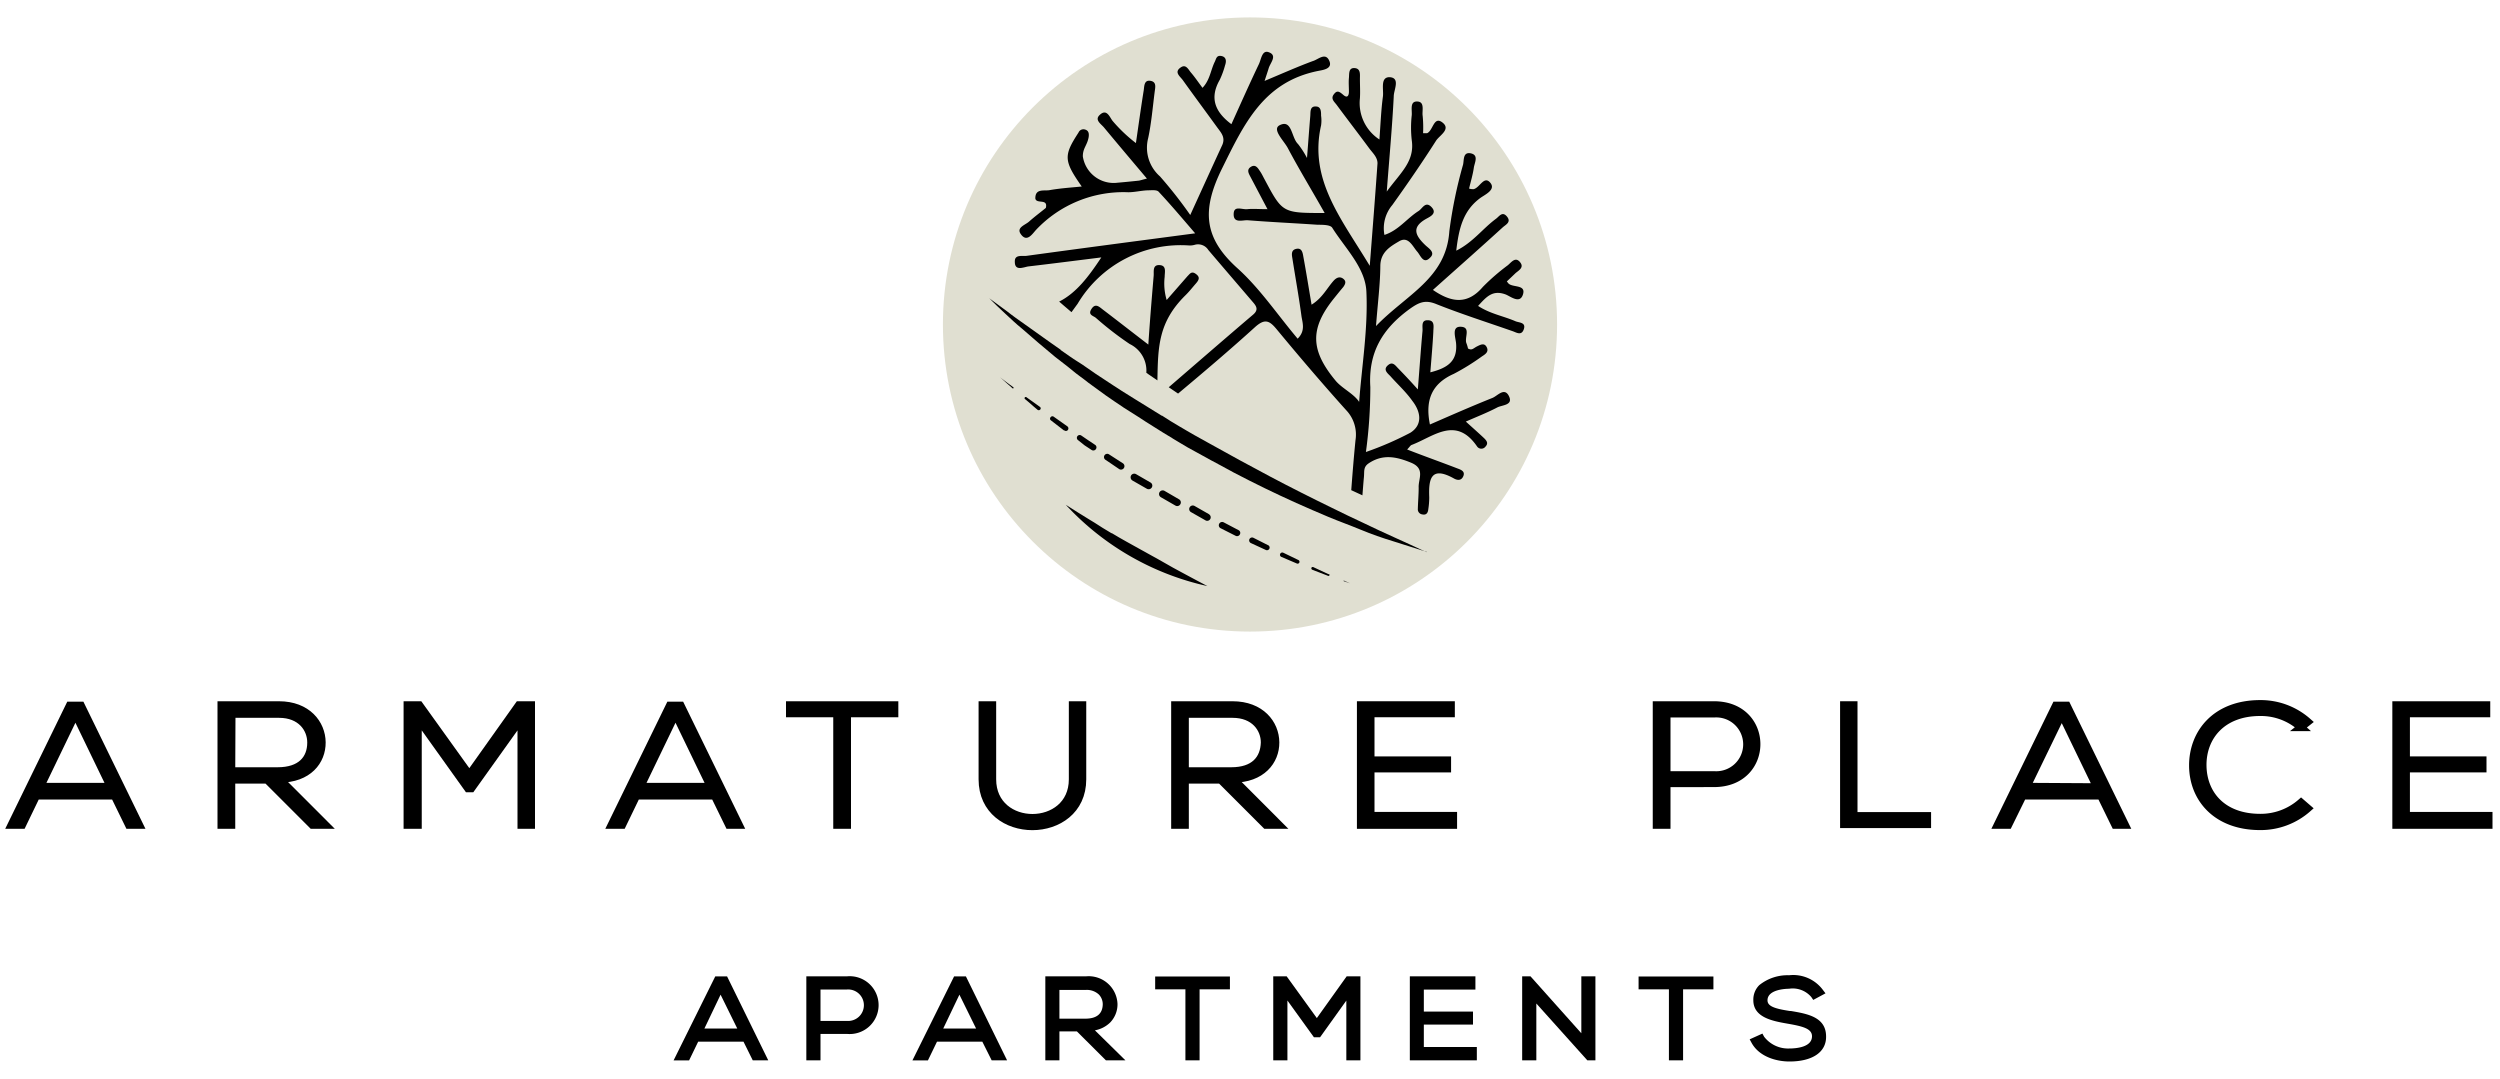 <svg id="Layer_1" data-name="Layer 1" xmlns="http://www.w3.org/2000/svg" viewBox="0 0 300 129.48"><defs><style>.cls-1{stroke:#000;stroke-miterlimit:10;stroke-width:0.92px;}.cls-2{fill:#e0dfd1;}</style></defs><path d="M86.08,117.62l-4.51,9.16h.83l1.09-2.25h6l1.1,2.25h.84l-4.52-9.16Zm-2.28,6.26,2.7-5.58,2.71,5.58Z"/><path d="M92.19,127.24H90.33L89.22,125H83.78l-1.09,2.25H80.83l5-10.08h1.42Zm-7.66-3.82h3.94l-2-4.06Z"/><path d="M101.64,117.62H97.22v9.16H98v-3.17h3.64A3,3,0,1,0,101.64,117.62Zm0,5.35H98v-4.69h3.64A2.35,2.35,0,1,1,101.64,123Z"/><path d="M98.46,127.24h-1.7V117.16h4.88a3.47,3.47,0,1,1,0,6.91H98.46Zm0-4.73h3.18a1.89,1.89,0,1,0,0-3.77H98.46Z"/><path d="M114.75,117.62l-4.52,9.16h.83l1.1-2.25h6l1.11,2.25h.83l-4.52-9.16Zm-2.29,6.26,2.7-5.58,2.71,5.58Z"/><path d="M120.85,127.24H119L117.88,125h-5.44l-1.09,2.25h-1.86l5-10.08h1.42Zm-7.66-3.82h3.94l-2-4.06Z"/><path d="M133.64,120.48a3,3,0,0,0-3.31-2.86H125.9v9.16h.77v-3.47h2.75l3.48,3.47h1l-3.55-3.51C132.57,123.27,133.65,122,133.64,120.48Zm-7,2.17v-4.37h3.66a2.22,2.22,0,0,1,2.46,2.18c0,1.28-.79,2.19-2.55,2.19Z"/><path d="M135.05,127.24h-2.34l-3.48-3.47h-2.1v3.47h-1.69V117.16h4.89a3.46,3.46,0,0,1,3.77,3.31h0a3.14,3.14,0,0,1-.88,2.23,3.53,3.53,0,0,1-1.83.94Zm-7.92-5h3.11c1.37,0,2.07-.59,2.09-1.73a1.68,1.68,0,0,0-.47-1.17,2.11,2.11,0,0,0-1.53-.55h-3.2Z"/><polygon points="139.08 118.26 142.72 118.26 142.72 126.78 143.49 126.78 143.49 118.26 147.13 118.26 147.13 117.64 139.08 117.64 139.08 118.26"/><polygon points="143.95 127.24 142.25 127.24 142.25 118.72 138.62 118.72 138.62 117.18 147.59 117.18 147.59 118.72 143.95 118.72 143.95 127.24"/><path d="M158,123l-3.85-5.34h-.92v9.16H154v-8.14l3.88,5.37h.26l3.85-5.37v8.14h.77v-9.16h-.95Z"/><polygon points="163.25 127.24 161.56 127.24 161.56 120.07 158.41 124.47 157.67 124.47 154.49 120.06 154.49 127.24 152.79 127.24 152.79 117.16 154.4 117.16 158.02 122.17 161.6 117.16 163.25 117.16 163.25 127.24"/><polygon points="170.4 122.49 176.3 122.49 176.3 121.85 170.4 121.85 170.4 118.29 176.59 118.29 176.59 117.62 169.64 117.62 169.64 126.78 176.76 126.78 176.76 126.1 170.4 126.1 170.4 122.49"/><polygon points="177.22 127.24 169.18 127.24 169.18 117.16 177.05 117.16 177.05 118.75 170.86 118.75 170.86 121.39 176.76 121.39 176.76 122.95 170.86 122.95 170.86 125.64 177.22 125.64 177.22 127.24"/><polygon points="190.22 125.2 183.45 117.62 183.12 117.62 183.12 126.78 183.9 126.78 183.9 119.22 190.69 126.78 190.99 126.78 190.99 117.62 190.22 117.62 190.22 125.2"/><polygon points="191.45 127.24 190.48 127.24 184.36 120.42 184.36 127.24 182.66 127.24 182.66 117.16 183.66 117.16 189.76 123.99 189.76 117.16 191.45 117.16 191.45 127.24"/><polygon points="197.09 118.26 200.73 118.26 200.73 126.78 201.51 126.78 201.51 118.26 205.15 118.26 205.15 117.64 197.09 117.64 197.09 118.26"/><polygon points="201.97 127.24 200.27 127.24 200.27 118.72 196.63 118.72 196.63 117.18 205.61 117.18 205.61 118.72 201.97 118.72 201.97 127.24"/><path d="M214.76,121.73c-1.7-.29-3.08-.56-3.08-1.73,0-1.46,1.87-1.85,3-1.85a3.4,3.4,0,0,1,3.05,1.24l.63-.34a4,4,0,0,0-3.68-1.56c-1.66,0-3.87.6-3.83,2.54,0,1.69,1.89,2,3.73,2.35,1.65.29,3.32.59,3.31,2,0,1.62-2,1.93-3.21,1.93a4.07,4.07,0,0,1-3.44-1.66l-.69.32a4.66,4.66,0,0,0,4.13,2c1.68,0,4-.49,4-2.56S216.7,122.07,214.76,121.73Z"/><path d="M214.73,127.38c-1.59,0-3.62-.58-4.53-2.22l-.24-.44,1.53-.69.2.37a3.62,3.62,0,0,0,3,1.42c.83,0,2.75-.14,2.75-1.47,0-.93-1.16-1.2-2.93-1.51s-4.11-.73-4.11-2.81a2.44,2.44,0,0,1,.71-1.81,5.4,5.4,0,0,1,3.58-1.19,4.43,4.43,0,0,1,4.05,1.75l.32.42-1.47.79-.23-.34a2.92,2.92,0,0,0-2.68-1c-.1,0-2.58,0-2.58,1.39,0,.7.83,1,2.69,1.28l.12,0c2,.34,4.22.73,4.22,3.06C219.16,126.25,217.5,127.38,214.73,127.38Z"/><path class="cls-1" d="M15.46,99l-1.72-3.52H4.36L2.66,99H1.36l7-14.34H9.72l7,14.34ZM13.27,94.4,9.05,85.67,4.84,94.4Z"/><path class="cls-1" d="M39.07,99H37.48l-5.43-5.43H27.77V99H26.56V84.61h6.91c3.4,0,5.13,2.23,5.15,4.47S37,93.46,33.53,93.46Zm-11.3-6.47h5.56c2.74,0,4-1.42,4-3.43,0-1.68-1.23-3.42-3.83-3.42h-5.7Z"/><path class="cls-1" d="M62.56,86.21l-6,8.4h-.41l-6-8.4V99H48.89V84.61h1.43l6,8.36,5.94-8.36h1.48V99H62.56Z"/><path class="cls-1" d="M87.47,99l-1.72-3.52H76.37L74.67,99h-1.3l7-14.34h1.32l7,14.34ZM85.28,94.4l-4.22-8.73L76.85,94.4Z"/><path class="cls-1" d="M100.45,85.61H94.78v-1h12.56v1h-5.68V99h-1.21Z"/><path class="cls-1" d="M129.89,84.61v8.91c0,7.51-12,7.53-12,0V84.61h1.19v8.91c0,6.17,9.64,6.15,9.64,0V84.61Z"/><path class="cls-1" d="M153.5,99h-1.59l-5.43-5.43H142.2V99H141V84.61h6.9c3.41,0,5.14,2.23,5.16,4.47s-1.66,4.38-5.09,4.38Zm-11.3-6.47h5.56c2.73,0,3.94-1.42,4-3.43,0-1.68-1.24-3.42-3.84-3.42H142.2Z"/><path class="cls-1" d="M164.48,91.23h9.19v1h-9.19v5.66h9.91V99h-11.1V84.61h10.83v1h-9.64Z"/><path class="cls-1" d="M200,94v5h-1.21V84.61h6.89c6.81,0,6.81,9.38,0,9.38Zm0-8.36V93h5.68a3.69,3.69,0,1,0,0-7.36Z"/><path class="cls-1" d="M222.44,84.61v13.3h8.83v1h-10V84.61Z"/><path class="cls-1" d="M253.82,99l-1.72-3.52h-9.37L241,99h-1.3l7-14.34h1.32l7,14.34Zm-2.19-4.55-4.22-8.73L243.2,94.4Z"/><path class="cls-1" d="M276.94,97a8.52,8.52,0,0,1-5.72,2.15c-5.29,0-8.05-3.38-8.07-7.26s2.69-7.42,8.07-7.42a8.52,8.52,0,0,1,5.72,2.15l-.83.66a7.23,7.23,0,0,0-4.89-1.82c-4.57,0-6.93,2.95-6.9,6.39s2.37,6.27,6.9,6.27a7.36,7.36,0,0,0,4.91-1.82Z"/><path class="cls-1" d="M288.73,91.23h9.19v1h-9.19v5.66h9.91V99h-11.1V84.61h10.83v1h-9.64Z"/><circle class="cls-2" cx="150" cy="38.94" r="36.85"/><path d="M137.8,41.35c-2.07-1.59-3.76-2.91-5.47-4.21-.42-.32-.88-.8-1.35-.07s.21.81.52,1.07a39,39,0,0,0,4.06,3.14,3.54,3.54,0,0,1,2,3.45l.22.16,1.11.76c.07-4.06.11-7,3.37-10.22.44-.43.83-.93,1.24-1.4s.52-.78,0-1.16-.72,0-1,.27L140,36a6.93,6.93,0,0,1-.24-2.78c0-.58.27-1.41-.69-1.41-.78,0-.59.79-.63,1.28C138.22,35.7,138,38.3,137.8,41.35Z"/><path d="M181.86,38.55c-1.45-.63-3.05-.89-4.49-1.84,1-1.09,1.72-1.94,3.27-1.39.61.22,1.75,1.22,2.12,0S181.5,34.54,181,34l-.18-.23c.33-.31.67-.63,1-.95s1.09-.66.64-1.29c-.58-.8-1.07-.08-1.51.29a25.78,25.78,0,0,0-3,2.6c-1.83,2.14-3.73,1.93-6,.37,2.85-2.55,5.63-5,8.38-7.51.36-.32,1.06-.63.5-1.3s-.93,0-1.32.28c-1.58,1.16-2.76,2.83-4.76,3.82.31-2.6.79-4.79,2.9-6.33.57-.41,1.91-1,1.16-1.85s-1.27.69-2,.8a1.67,1.67,0,0,1-.52-.07c.2-.85.45-1.66.57-2.51.09-.61.64-1.54-.42-1.73-.89-.14-.75.81-.87,1.36a54.64,54.64,0,0,0-1.65,8c-.38,5.68-5.16,7.59-8.8,11.38.22-2.86.5-5,.52-7.18,0-1.67,1.15-2.35,2.26-3s1.61.61,2.16,1.24c.4.44.74,1.58,1.55.73.69-.63-.18-1.12-.57-1.5-1.19-1.14-1.72-2.14.12-3.17.43-.24,1.35-.64.62-1.4s-1.09.18-1.55.47c-1.4.88-2.41,2.33-4.1,2.87a4.32,4.32,0,0,1,.95-3.59c1.81-2.53,3.58-5.1,5.25-7.72.41-.64,1.86-1.39.71-2.22-1-.71-1.07,1-1.78,1.32-.11,0-.27,0-.49,0a14.28,14.28,0,0,0-.05-2.07c-.1-.61.29-1.69-.64-1.73s-.62,1-.67,1.64a13.35,13.35,0,0,0,0,3c.38,2.57-1.38,3.93-3,6.17.33-4.29.66-7.86.84-11.43,0-.78.83-2.23-.51-2.3-1.14,0-.68,1.49-.79,2.32-.22,1.63-.28,3.28-.42,5.16a5.21,5.21,0,0,1-2.34-4.94c.05-.78,0-1.55,0-2.34,0-.52.11-1.24-.64-1.29s-.63.7-.68,1.19,0,1.09,0,1.64c0,.39-.14.85-.66.4s-.77-.59-1.16-.07.06.88.33,1.23c1.3,1.76,2.63,3.48,3.92,5.23.41.56,1,1.06,1,1.81-.27,3.89-.58,7.78-.93,12.3-3.39-5.64-7.32-10.32-5.84-16.85a4.17,4.17,0,0,0,0-1.17c0-.46,0-1.07-.58-1.1-.8-.07-.67.67-.72,1.18-.13,1.55-.24,3.11-.39,5a10.53,10.53,0,0,0-1.08-1.68c-.81-.76-.7-3-2.19-2.26-1,.5.54,1.89,1,2.81,1.36,2.56,2.85,5,4.39,7.73-5.06,0-5.06,0-7.19-4-.19-.34-.35-.7-.56-1s-.5-.89-1.07-.56-.32.78-.09,1.21c.64,1.21,1.27,2.42,2.05,3.89-1.06,0-1.74-.07-2.42,0s-1.64-.49-1.64.62,1.07.67,1.69.71c2.79.22,5.59.35,8.39.54.6,0,1.53,0,1.75.36,1.56,2.48,4,4.82,4.1,7.71.2,4.38-.54,8.79-.87,13.18h0c-.13.07-.07,0,0,0-.68-1-2.05-1.61-2.82-2.53-3-3.61-3.13-6.2-.27-9.8.39-.48.8-1,1.18-1.44.23-.33.42-.68,0-1s-.82-.13-1.15.23c-.82.92-1.36,2.08-2.65,2.88-.34-2-.65-3.94-1-5.83-.08-.49-.21-1-.83-.87s-.56.65-.48,1.1c.36,2.31.78,4.61,1.09,6.92.11.83.53,1.78-.45,2.76-2.45-2.91-4.51-6-7.2-8.43-4.08-3.66-4.34-7-1.87-12,2.67-5.41,5-10.39,11.53-11.7.55-.11,1.74-.24,1.35-1.18-.46-1.12-1.35-.18-2,0-1.84.68-3.63,1.48-5.78,2.38.26-.79.38-1.15.49-1.51.19-.67,1.1-1.55,0-1.94-.8-.28-.89.85-1.17,1.43-1.13,2.37-2.2,4.78-3.3,7.21-2-1.49-2.63-3.17-1.4-5.32a10.44,10.44,0,0,0,.64-1.75c.18-.51.14-1-.45-1.11s-.62.36-.78.68c-.5,1-.58,2.2-1.48,3.14-.51-.68-.9-1.26-1.35-1.79-.33-.36-.61-1.11-1.26-.66-.85.57-.07,1.08.25,1.53,1.36,1.9,2.75,3.77,4.12,5.66.45.62,1,1.17.63,2.08-1.21,2.62-2.4,5.25-3.86,8.44a53.13,53.13,0,0,0-3.63-4.63,4.58,4.58,0,0,1-1.42-4.59c.39-1.82.54-3.69.78-5.55.06-.51.27-1.2-.5-1.33s-.74.63-.81,1.12c-.34,2.11-.63,4.23-.94,6.35a18.23,18.23,0,0,1-2.79-2.65c-.35-.43-.7-1.54-1.55-.73-.66.61.16,1.08.52,1.52,1.66,2,3.35,4,5.14,6.12-.59.14-.81.23-1,.25-.94.1-1.86.19-2.79.27a3.74,3.74,0,0,1-3.9-3.19c0-1,.53-1.32.7-2.31.06-.44,0-.8-.48-.92a.64.64,0,0,0-.74.38c-1.79,2.76-1.79,3.36.39,6.47v0c-1.28.13-2.59.21-3.88.44-.64.11-1.71-.23-1.69,1,.13.71,1.55-.05,1.26,1.13-.66.54-1.35,1.05-2,1.63-.47.43-1.58.72-1,1.52.74,1.06,1.41-.08,1.83-.52a14.4,14.4,0,0,1,11.06-4.51c.77,0,1.54-.2,2.32-.23.44,0,1.08-.09,1.32.16,1.44,1.54,2.8,3.15,4.39,5-7.11.94-13.66,1.8-20.22,2.7-.5.07-1.42-.19-1.42.64a.33.33,0,0,0,0,.1c0,.7.42.77.84.7s.56-.14.8-.17c2.81-.33,5.62-.69,8.74-1.08-1.51,2.28-3,4.27-5.06,5.3l.53.46.95.81c.25-.34.5-.69.73-1a14.4,14.4,0,0,1,13.44-7,2.24,2.24,0,0,0,.68-.1A1.46,1.46,0,0,1,145,30c1.76,2.07,3.54,4.14,5.31,6.21.43.49.77.94.07,1.54-3.29,2.8-6.55,5.63-10.13,8.72l1.12.76c3.13-2.62,6.23-5.25,9.26-8,1.13-1,1.68-.79,2.55.26,2.73,3.3,5.51,6.56,8.37,9.74a4.25,4.25,0,0,1,1.11,3.59c-.2,2-.36,4-.51,6l1.34.62c.06-.72.11-1.45.18-2.18s-.09-1.21.57-1.66c1.7-1.14,3.33-.8,5.08-.08s.86,1.94.92,3c0,.85-.08,1.71-.1,2.56a.61.61,0,0,0,.54.65c.51.11.68-.22.72-.65a9.43,9.43,0,0,0,.11-1.4c-.09-2.17.18-3.81,2.95-2.27.42.24.92.3,1.15-.3s-.39-.77-.75-.91c-2-.77-4-1.48-6-2.26.31-.33.4-.49.52-.54,2.65-1,5.33-3.54,7.88.19a.62.62,0,0,0,1,0c.38-.4.13-.71-.16-1-.67-.63-1.36-1.24-2.2-2,1.39-.61,2.62-1.09,3.78-1.7.58-.3,1.94-.25,1.39-1.36s-1.38,0-2,.23c-2.5,1-5,2.1-7.48,3.18-.61-3,.28-4.93,2.87-6.08a27.35,27.35,0,0,0,3.37-2.09c.39-.25.86-.54.58-1.1s-.73-.32-1.17-.1-.6.52-1.08.25a4.12,4.12,0,0,0-.18-.61c-.3-.67.61-2-.75-2-1.05,0-.56,1.28-.5,2,.18,2.16-1.05,2.95-3.09,3.47.14-1.77.28-3.32.36-4.86,0-.58.24-1.42-.72-1.39-.79,0-.53.83-.58,1.3-.2,2.19-.35,4.38-.56,7-1-1.12-1.7-1.85-2.39-2.56-.31-.32-.63-.8-1.15-.38-.7.55-.09,1,.23,1.33.88,1,1.88,1.89,2.66,3,1,1.28,1.27,2.85-.25,3.81a38.73,38.73,0,0,1-5.33,2.31,57.49,57.49,0,0,0,.53-7.79c-.26-4.15,1.45-7,4.73-9.38,1.07-.76,1.81-1.12,3.11-.61,3,1.2,6.14,2.2,9.23,3.28.47.16,1.07.59,1.35-.24S182.28,38.73,181.86,38.55Z"/><polygon points="162.96 48.23 162.96 48.23 162.96 48.23 162.96 48.23"/><path d="M171.16,66.25h0c-2.53-1.2-5.08-2.29-7.58-3.51-1.26-.58-2.51-1.19-3.75-1.8s-2.5-1.22-3.73-1.85c-2.48-1.25-4.92-2.55-7.36-3.88-.6-.32-1.21-.67-1.81-1s-1.21-.68-1.81-1l-1.8-1-.9-.52-.87-.51,0,0-1.1-.66-1-.64-.05,0-1.84-1.14-1.36-.84h0l-1.6-1-1.05-.68-2.11-1.39c-.7-.46-1.39-1-2.09-1.42s-1.39-.95-2.09-1.42l0,0,0,0,.05,0c-.75-.53-1.44-1-2.17-1.53l-2.16-1.54c-.71-.5-1.43-1-2.13-1.56l-2.14-1.57h0l-.06,0,.06,0h0c.62.63,1.26,1.24,1.91,1.84s1.28,1.21,2,1.79l2,1.73c.66.56,1.38,1.15,2,1.68l0,0,0,0,0,0c.66.53,1.33,1,2,1.57s1.34,1,2,1.54l2.06,1.5,1.06.73,1,.67.08.06L136.56,50c.61.41,1.25.81,1.89,1.21l0,0,1.13.71,1.06.64,0,0,.12.08.85.51.91.54,1.82,1c.61.34,1.22.68,1.84,1l1.84,1q3.72,1.95,7.54,3.67c1.28.57,2.56,1.13,3.85,1.67s2.59,1,3.89,1.54,2.62,1,3.94,1.4,2.66.86,4,1.27h0Z"/><path d="M127.44,60.29h0Z"/><path d="M132.45,65.38l.08.05-.06-.05Z"/><path d="M138.79,67c-.61-.33-1.21-.67-1.81-1l-1.8-1-.9-.51-.86-.51h0l-.05,0h0l-1.06-.64-1-.64,0,0c-.62-.37-1.22-.75-1.84-1.13l-1.58-1a32.77,32.77,0,0,0,17,9.76c-1.37-.72-2.75-1.46-4.11-2.2Z"/><path d="M120,45.26l.75.67.75.66h0a.07.07,0,0,0,.11,0,.08.08,0,0,0,0-.11C121.05,46.06,120.5,45.67,120,45.26Z"/><path d="M124.81,48.84l-.54-.39h0l-1.08-.77a.14.14,0,0,0-.2,0,.14.14,0,0,0,0,.2c.35.29.68.57,1,.86h0l.51.43h0a.23.23,0,0,0,.3,0A.21.21,0,0,0,124.81,48.84Z"/><path d="M128.15,51.59a.31.31,0,0,0-.07-.43h0l0,0L126.44,50h0a.26.26,0,0,0-.36.06.25.25,0,0,0,0,.36l1.58,1.22.05,0A.3.3,0,0,0,128.15,51.59Z"/><path d="M130.16,53.45,131,54h0a.37.37,0,0,0,.51-.11.36.36,0,0,0-.1-.51l-.84-.56-.82-.56h0a.34.34,0,0,0-.46.08.34.34,0,0,0,.08.48Z"/><path d="M134.3,56.29h0a.41.41,0,1,0,.44-.7l-1.32-.85,0,0-.34-.22h0a.39.39,0,0,0-.42.66l.36.24,0,0Z"/><path d="M141.05,60.67a.43.43,0,0,0,.59-.16.43.43,0,0,0-.15-.59h0l-1.72-1h0a.44.44,0,1,0-.44.76Z"/><path d="M137.62,58.65a.44.44,0,0,0,.6-.16.43.43,0,0,0-.16-.59h0l-1.73-1h0a.44.44,0,0,0-.6.16.45.45,0,0,0,.16.6Z"/><path d="M145.09,61.71h0l-1.75-1h0a.43.43,0,0,0-.58.17.42.42,0,0,0,.17.58l1.76,1a.42.42,0,0,0,.41-.73Z"/><path d="M148.61,63.61h0l-1.77-.93h0a.4.4,0,0,0-.54.18.39.39,0,0,0,.18.53l1.8.91a.38.38,0,0,0,.5-.16A.37.37,0,0,0,148.61,63.61Z"/><path d="M152.18,65.43h0l-1.78-.9h0a.36.36,0,0,0-.47.17.36.36,0,0,0,.18.47l1.82.84a.32.32,0,0,0,.28-.57Z"/><path d="M155.78,67.19h0l-1.8-.87h0a.28.28,0,0,0-.36.15.27.27,0,0,0,.15.36l1.85.79a.23.23,0,0,0,.3-.11A.24.24,0,0,0,155.78,67.19Z"/><path d="M159.41,68.9l-1.82-.85h0a.17.17,0,0,0-.22.09.19.19,0,0,0,.1.23l1.87.72a.11.11,0,0,0,.14,0A.1.1,0,0,0,159.41,68.9Z"/><path d="M161.23,69.73s0,0,0,0a0,0,0,0,0,0,0c.26.09.52.19.79.27-.26-.1-.51-.22-.77-.34Z"/></svg>